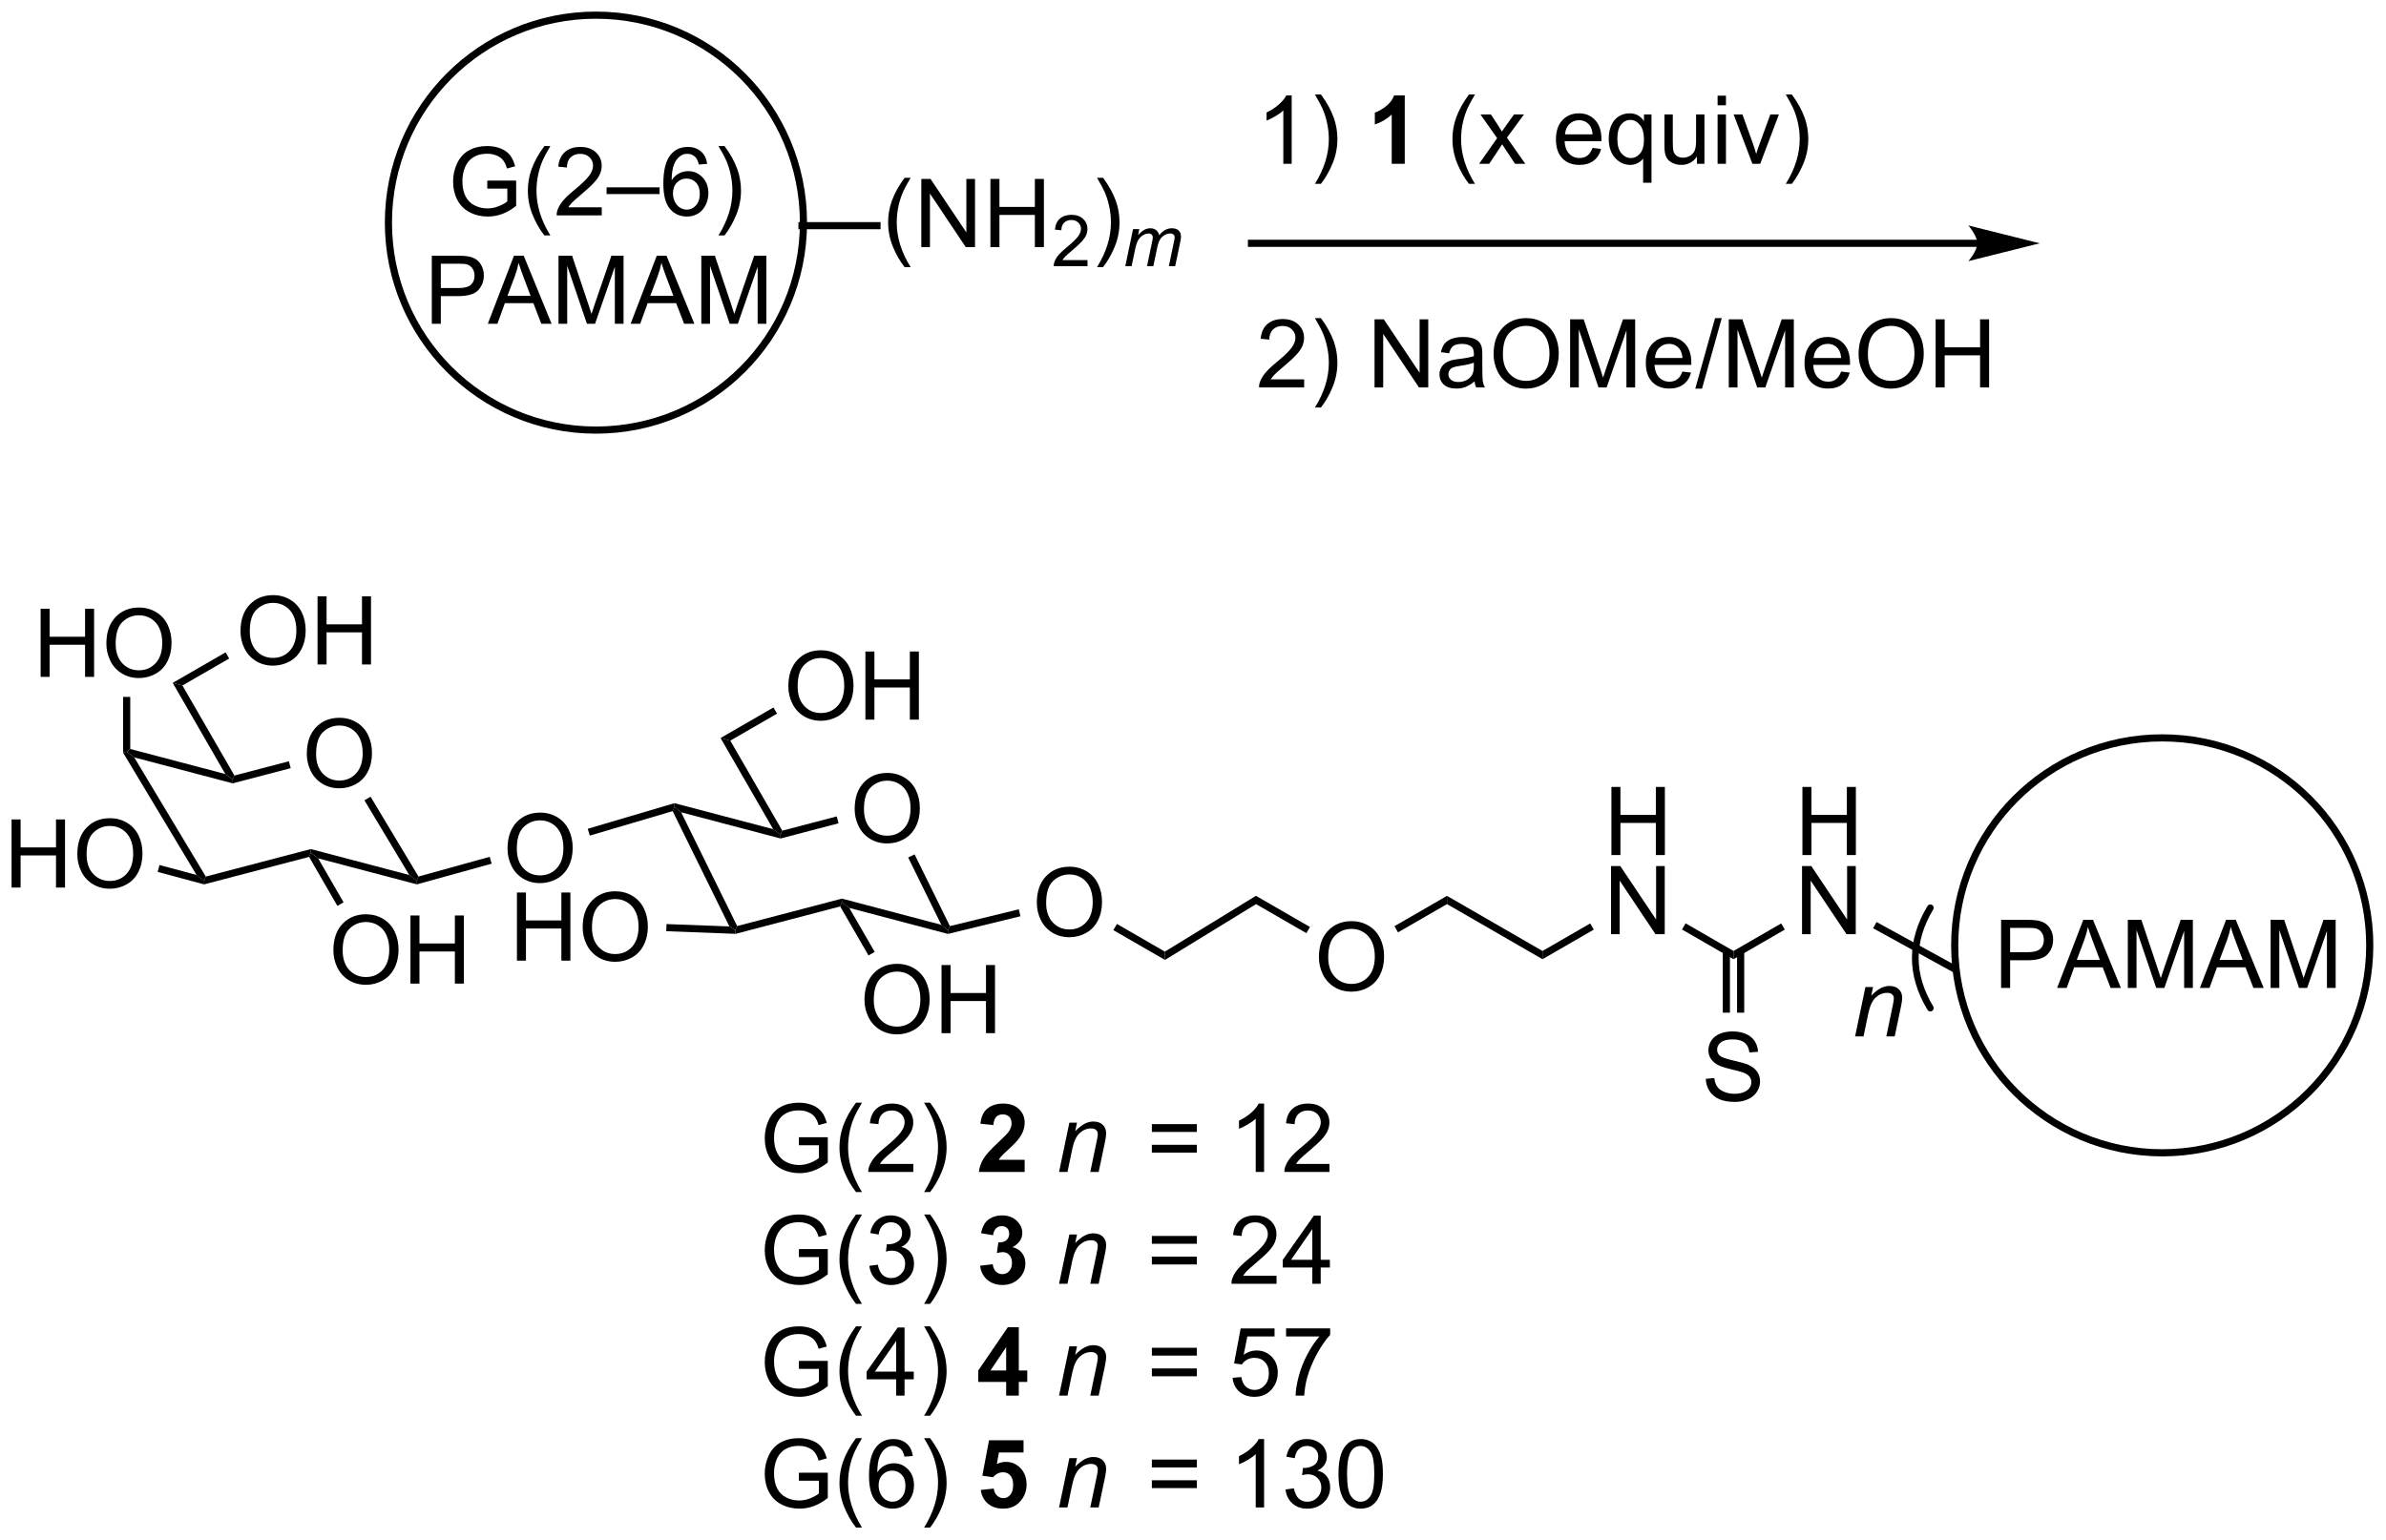 <?xml version="1.0" encoding="UTF-8"?>
<!DOCTYPE svg PUBLIC '-//W3C//DTD SVG 1.0//EN'
          'http://www.w3.org/TR/2001/REC-SVG-20010904/DTD/svg10.dtd'>
<svg stroke-dasharray="none" shape-rendering="auto" xmlns="http://www.w3.org/2000/svg" font-family="'Dialog'" text-rendering="auto" width="550" fill-opacity="1" color-interpolation="auto" color-rendering="auto" preserveAspectRatio="xMidYMid meet" font-size="12px" viewBox="0 0 550 355" fill="black" xmlns:xlink="http://www.w3.org/1999/xlink" stroke="black" image-rendering="auto" stroke-miterlimit="10" stroke-linecap="square" stroke-linejoin="miter" font-style="normal" stroke-width="1" height="355" stroke-dashoffset="0" font-weight="normal" stroke-opacity="1"
><!--Generated by the Batik Graphics2D SVG Generator--><defs id="genericDefs"
  /><g
  ><defs id="defs1"
    ><clipPath clipPathUnits="userSpaceOnUse" id="clipPath1"
      ><path d="M2.697 1.057 L208.846 1.057 L208.846 134.127 L2.697 134.127 L2.697 1.057 Z"
      /></clipPath
      ><clipPath clipPathUnits="userSpaceOnUse" id="clipPath2"
      ><path d="M0.018 69.55 L0.018 198.92 L200.435 198.92 L200.435 69.55 Z"
      /></clipPath
    ></defs
    ><g transform="scale(2.667,2.667) translate(-2.697,-1.057) matrix(1.029,0,0,1.029,2.679,-70.482)"
    ><path d="M40.945 85.37 L40.945 84.698 L43.372 84.696 L43.372 86.821 Q42.812 87.266 42.218 87.493 Q41.625 87.716 41 87.716 Q40.156 87.716 39.466 87.355 Q38.778 86.993 38.427 86.31 Q38.075 85.625 38.075 84.782 Q38.075 83.946 38.424 83.222 Q38.773 82.495 39.429 82.144 Q40.086 81.792 40.942 81.792 Q41.562 81.792 42.065 81.995 Q42.567 82.196 42.851 82.555 Q43.138 82.914 43.286 83.493 L42.601 83.68 Q42.474 83.243 42.281 82.993 Q42.091 82.743 41.734 82.591 Q41.38 82.44 40.945 82.44 Q40.427 82.44 40.046 82.599 Q39.669 82.758 39.434 83.016 Q39.203 83.274 39.075 83.581 Q38.856 84.112 38.856 84.735 Q38.856 85.5 39.119 86.016 Q39.382 86.532 39.885 86.782 Q40.39 87.032 40.958 87.032 Q41.45 87.032 41.919 86.841 Q42.388 86.651 42.63 86.438 L42.63 85.37 L40.945 85.37 ZM45.743 89.302 Q45.16 88.568 44.756 87.584 Q44.355 86.597 44.355 85.542 Q44.355 84.612 44.657 83.761 Q45.009 82.774 45.743 81.792 L46.246 81.792 Q45.774 82.605 45.621 82.953 Q45.384 83.493 45.246 84.078 Q45.079 84.808 45.079 85.547 Q45.079 87.425 46.246 89.302 L45.743 89.302 ZM50.563 86.94 L50.563 87.618 L46.777 87.618 Q46.769 87.362 46.86 87.128 Q47.004 86.743 47.321 86.368 Q47.642 85.993 48.243 85.5 Q49.175 84.735 49.504 84.287 Q49.832 83.839 49.832 83.44 Q49.832 83.024 49.532 82.737 Q49.235 82.448 48.754 82.448 Q48.246 82.448 47.941 82.753 Q47.636 83.058 47.634 83.597 L46.91 83.524 Q46.985 82.714 47.47 82.292 Q47.954 81.868 48.769 81.868 Q49.595 81.868 50.074 82.326 Q50.556 82.782 50.556 83.456 Q50.556 83.8 50.415 84.133 Q50.274 84.464 49.946 84.831 Q49.621 85.198 48.863 85.839 Q48.23 86.37 48.05 86.56 Q47.871 86.75 47.754 86.94 L50.563 86.94 ZM50.968 85.828 L50.968 85.261 L55.419 85.261 L55.419 85.828 L50.968 85.828 ZM59.415 83.292 L58.714 83.347 Q58.621 82.933 58.449 82.745 Q58.165 82.446 57.746 82.446 Q57.41 82.446 57.157 82.633 Q56.824 82.875 56.631 83.341 Q56.441 83.805 56.433 84.664 Q56.688 84.276 57.056 84.089 Q57.423 83.901 57.824 83.901 Q58.527 83.901 59.022 84.42 Q59.517 84.938 59.517 85.758 Q59.517 86.297 59.282 86.761 Q59.05 87.222 58.644 87.469 Q58.238 87.716 57.722 87.716 Q56.845 87.716 56.29 87.071 Q55.735 86.422 55.735 84.938 Q55.735 83.276 56.347 82.524 Q56.884 81.868 57.79 81.868 Q58.464 81.868 58.897 82.248 Q59.329 82.625 59.415 83.292 ZM56.542 85.761 Q56.542 86.125 56.696 86.459 Q56.852 86.789 57.129 86.964 Q57.407 87.136 57.712 87.136 Q58.157 87.136 58.477 86.776 Q58.798 86.417 58.798 85.8 Q58.798 85.206 58.48 84.865 Q58.165 84.524 57.683 84.524 Q57.207 84.524 56.873 84.865 Q56.542 85.206 56.542 85.761 ZM60.872 89.302 L60.367 89.302 Q61.536 87.425 61.536 85.547 Q61.536 84.813 61.367 84.089 Q61.234 83.503 60.997 82.964 Q60.843 82.612 60.367 81.792 L60.872 81.792 Q61.606 82.774 61.958 83.761 Q62.257 84.612 62.257 85.542 Q62.257 86.597 61.854 87.584 Q61.45 88.568 60.872 89.302 Z" stroke="none" clip-path="url(#clipPath2)"
    /></g
    ><g transform="matrix(2.743,0,0,2.743,-0.048,-190.772)"
    ><path d="M36.304 96.767 L36.304 91.041 L38.466 91.041 Q39.036 91.041 39.336 91.096 Q39.757 91.166 40.041 91.364 Q40.328 91.559 40.502 91.916 Q40.677 92.27 40.677 92.697 Q40.677 93.426 40.211 93.934 Q39.747 94.439 38.531 94.439 L37.062 94.439 L37.062 96.767 L36.304 96.767 ZM37.062 93.762 L38.544 93.762 Q39.278 93.762 39.586 93.489 Q39.895 93.215 39.895 92.721 Q39.895 92.361 39.713 92.106 Q39.531 91.848 39.234 91.767 Q39.044 91.715 38.528 91.715 L37.062 91.715 L37.062 93.762 ZM41.01 96.767 L43.211 91.041 L44.028 91.041 L46.372 96.767 L45.507 96.767 L44.841 95.033 L42.445 95.033 L41.817 96.767 L41.01 96.767 ZM42.664 94.416 L44.606 94.416 L44.007 92.83 Q43.734 92.106 43.601 91.642 Q43.492 92.192 43.294 92.736 L42.664 94.416 ZM46.953 96.767 L46.953 91.041 L48.093 91.041 L49.45 95.096 Q49.638 95.661 49.724 95.942 Q49.82 95.629 50.028 95.025 L51.398 91.041 L52.419 91.041 L52.419 96.767 L51.687 96.767 L51.687 91.973 L50.023 96.767 L49.341 96.767 L47.684 91.892 L47.684 96.767 L46.953 96.767 ZM53.01 96.767 L55.211 91.041 L56.028 91.041 L58.372 96.767 L57.507 96.767 L56.841 95.033 L54.445 95.033 L53.817 96.767 L53.01 96.767 ZM54.664 94.416 L56.606 94.416 L56.007 92.83 Q55.734 92.106 55.601 91.642 Q55.492 92.192 55.294 92.736 L54.664 94.416 ZM58.953 96.767 L58.953 91.041 L60.093 91.041 L61.45 95.096 Q61.638 95.661 61.724 95.942 Q61.82 95.629 62.028 95.025 L63.398 91.041 L64.419 91.041 L64.419 96.767 L63.687 96.767 L63.687 91.973 L62.023 96.767 L61.341 96.767 L59.684 91.892 L59.684 96.767 L58.953 96.767 Z" stroke="none" clip-path="url(#clipPath2)"
    /></g
    ><g transform="matrix(2.743,0,0,2.743,-0.048,-190.772)"
    ><path d="M76.04 92.004 Q75.456 91.269 75.053 90.285 Q74.652 89.298 74.652 88.243 Q74.652 87.314 74.954 86.462 Q75.305 85.475 76.04 84.493 L76.542 84.493 Q76.071 85.306 75.917 85.655 Q75.68 86.194 75.542 86.78 Q75.376 87.509 75.376 88.249 Q75.376 90.126 76.542 92.004 L76.04 92.004 ZM77.441 90.319 L77.441 84.592 L78.219 84.592 L81.227 89.087 L81.227 84.592 L81.954 84.592 L81.954 90.319 L81.175 90.319 L78.167 85.819 L78.167 90.319 L77.441 90.319 ZM83.249 90.319 L83.249 84.592 L84.007 84.592 L84.007 86.944 L86.984 86.944 L86.984 84.592 L87.742 84.592 L87.742 90.319 L86.984 90.319 L86.984 87.618 L84.007 87.618 L84.007 90.319 L83.249 90.319 Z" stroke="none" clip-path="url(#clipPath2)"
    /></g
    ><g transform="matrix(2.743,0,0,2.743,-0.048,-190.772)"
    ><path d="M91.407 91.411 L91.407 91.919 L88.568 91.919 Q88.562 91.728 88.63 91.552 Q88.738 91.263 88.976 90.981 Q89.216 90.7 89.667 90.331 Q90.367 89.757 90.613 89.421 Q90.859 89.085 90.859 88.786 Q90.859 88.474 90.634 88.259 Q90.411 88.042 90.05 88.042 Q89.669 88.042 89.441 88.27 Q89.212 88.499 89.21 88.903 L88.667 88.849 Q88.724 88.241 89.087 87.925 Q89.451 87.606 90.062 87.606 Q90.681 87.606 91.04 87.95 Q91.402 88.292 91.402 88.798 Q91.402 89.056 91.296 89.306 Q91.191 89.554 90.945 89.829 Q90.701 90.104 90.132 90.585 Q89.657 90.983 89.523 91.126 Q89.388 91.269 89.3 91.411 L91.407 91.411 Z" stroke="none" clip-path="url(#clipPath2)"
    /></g
    ><g transform="matrix(2.743,0,0,2.743,-0.048,-190.772)"
    ><path d="M92.713 92.004 L92.207 92.004 Q93.376 90.126 93.376 88.249 Q93.376 87.514 93.207 86.79 Q93.075 86.204 92.838 85.665 Q92.684 85.314 92.207 84.493 L92.713 84.493 Q93.447 85.475 93.798 86.462 Q94.098 87.314 94.098 88.243 Q94.098 89.298 93.694 90.285 Q93.291 91.269 92.713 92.004 Z" stroke="none" clip-path="url(#clipPath2)"
    /></g
    ><g transform="matrix(2.743,0,0,2.743,-0.048,-190.772)"
    ><path d="M94.584 91.919 L95.235 88.808 L95.764 88.808 L95.656 89.319 Q95.951 88.989 96.184 88.864 Q96.418 88.737 96.69 88.737 Q96.981 88.737 97.174 88.892 Q97.369 89.044 97.432 89.319 Q97.668 89.026 97.93 88.882 Q98.194 88.737 98.483 88.737 Q98.873 88.737 99.067 88.923 Q99.262 89.106 99.262 89.44 Q99.262 89.583 99.196 89.915 L98.776 91.919 L98.246 91.919 L98.674 89.862 Q98.729 89.61 98.729 89.501 Q98.729 89.349 98.631 89.261 Q98.535 89.173 98.36 89.173 Q98.123 89.173 97.877 89.317 Q97.631 89.46 97.494 89.694 Q97.358 89.927 97.256 90.409 L96.94 91.919 L96.409 91.919 L96.848 89.817 Q96.895 89.604 96.895 89.513 Q96.895 89.36 96.799 89.267 Q96.705 89.173 96.553 89.173 Q96.326 89.173 96.078 89.317 Q95.832 89.46 95.676 89.718 Q95.522 89.974 95.422 90.448 L95.114 91.919 L94.584 91.919 Z" stroke="none" clip-path="url(#clipPath2)"
    /></g
    ><g transform="matrix(2.743,0,0,2.743,-0.048,-190.772)"
    ><path d="M73.717 88.218 L67.414 88.218 L67.114 88.218 L67.114 88.818 L67.414 88.818 L73.717 88.818 L74.017 88.818 L74.017 88.218 L73.717 88.218 Z" stroke="none" clip-path="url(#clipPath2)"
    /></g
    ><g transform="matrix(2.743,0,0,2.743,-0.048,-190.772)"
    ><path d="M108.566 83.317 L107.863 83.317 L107.863 78.835 Q107.607 79.077 107.196 79.319 Q106.784 79.561 106.456 79.684 L106.456 79.004 Q107.045 78.726 107.485 78.332 Q107.928 77.936 108.113 77.567 L108.566 77.567 L108.566 83.317 ZM111.023 85.002 L110.518 85.002 Q111.687 83.124 111.687 81.246 Q111.687 80.512 111.518 79.788 Q111.385 79.202 111.148 78.663 Q110.994 78.311 110.518 77.491 L111.023 77.491 Q111.757 78.473 112.109 79.46 Q112.408 80.311 112.408 81.241 Q112.408 82.296 112.005 83.283 Q111.601 84.267 111.023 85.002 Z" stroke="none" clip-path="url(#clipPath2)"
    /></g
    ><g transform="matrix(2.743,0,0,2.743,-0.048,-190.772)"
    ><path d="M118.068 83.317 L116.972 83.317 L116.972 79.179 Q116.37 79.741 115.553 80.012 L115.553 79.015 Q115.982 78.874 116.485 78.483 Q116.99 78.09 117.178 77.567 L118.068 77.567 L118.068 83.317 Z" stroke="none" clip-path="url(#clipPath2)"
    /></g
    ><g transform="matrix(2.743,0,0,2.743,-0.048,-190.772)"
    ><path d="M123.464 85.002 Q122.881 84.267 122.477 83.283 Q122.076 82.296 122.076 81.241 Q122.076 80.311 122.378 79.46 Q122.73 78.473 123.464 77.491 L123.967 77.491 Q123.495 78.304 123.342 78.653 Q123.105 79.192 122.967 79.778 Q122.8 80.507 122.8 81.246 Q122.8 83.124 123.967 85.002 L123.464 85.002 ZM124.316 83.317 L125.831 81.16 L124.428 79.168 L125.308 79.168 L125.943 80.14 Q126.123 80.418 126.232 80.606 Q126.404 80.348 126.55 80.147 L127.248 79.168 L128.089 79.168 L126.654 81.121 L128.199 83.317 L127.334 83.317 L126.482 82.028 L126.256 81.679 L125.167 83.317 L124.316 83.317 ZM133.846 81.981 L134.572 82.069 Q134.4 82.707 133.934 83.059 Q133.471 83.41 132.749 83.41 Q131.838 83.41 131.304 82.851 Q130.773 82.288 130.773 81.278 Q130.773 80.231 131.312 79.653 Q131.851 79.075 132.71 79.075 Q133.541 79.075 134.067 79.642 Q134.596 80.207 134.596 81.233 Q134.596 81.296 134.593 81.421 L131.499 81.421 Q131.538 82.106 131.885 82.47 Q132.234 82.832 132.752 82.832 Q133.14 82.832 133.413 82.629 Q133.687 82.426 133.846 81.981 ZM131.538 80.843 L133.853 80.843 Q133.807 80.319 133.588 80.059 Q133.252 79.653 132.718 79.653 Q132.234 79.653 131.903 79.978 Q131.572 80.301 131.538 80.843 ZM138.1 84.908 L138.1 82.874 Q137.935 83.106 137.641 83.259 Q137.347 83.41 137.014 83.41 Q136.277 83.41 135.743 82.822 Q135.209 82.231 135.209 81.202 Q135.209 80.577 135.425 80.082 Q135.644 79.585 136.055 79.33 Q136.467 79.075 136.959 79.075 Q137.73 79.075 138.17 79.723 L138.17 79.168 L138.803 79.168 L138.803 84.908 L138.1 84.908 ZM135.933 81.231 Q135.933 82.03 136.269 82.431 Q136.605 82.832 137.074 82.832 Q137.522 82.832 137.844 82.452 Q138.17 82.069 138.17 81.293 Q138.17 80.465 137.829 80.049 Q137.488 79.629 137.027 79.629 Q136.568 79.629 136.251 80.017 Q135.933 80.405 135.933 81.231 ZM142.624 83.317 L142.624 82.707 Q142.14 83.41 141.307 83.41 Q140.94 83.41 140.622 83.27 Q140.304 83.129 140.148 82.916 Q139.994 82.702 139.932 82.395 Q139.89 82.186 139.89 81.739 L139.89 79.168 L140.593 79.168 L140.593 81.468 Q140.593 82.02 140.635 82.21 Q140.702 82.489 140.916 82.647 Q141.132 82.804 141.447 82.804 Q141.765 82.804 142.041 82.642 Q142.32 82.481 142.434 82.202 Q142.549 81.921 142.549 81.39 L142.549 79.168 L143.252 79.168 L143.252 83.317 L142.624 83.317 ZM144.357 78.397 L144.357 77.59 L145.06 77.59 L145.06 78.397 L144.357 78.397 ZM144.357 83.317 L144.357 79.168 L145.06 79.168 L145.06 83.317 L144.357 83.317 ZM147.283 83.317 L145.705 79.168 L146.447 79.168 L147.338 81.653 Q147.484 82.054 147.603 82.489 Q147.697 82.16 147.867 81.7 L148.788 79.168 L149.51 79.168 L147.94 83.317 L147.283 83.317 ZM150.593 85.002 L150.088 85.002 Q151.257 83.124 151.257 81.246 Q151.257 80.512 151.088 79.788 Q150.955 79.202 150.718 78.663 Q150.565 78.311 150.088 77.491 L150.593 77.491 Q151.327 78.473 151.679 79.46 Q151.978 80.311 151.978 81.241 Q151.978 82.296 151.575 83.283 Q151.171 84.267 150.593 85.002 Z" stroke="none" clip-path="url(#clipPath2)"
    /></g
    ><g transform="matrix(2.743,0,0,2.743,-0.048,-190.772)"
    ><path d="M109.613 101.439 L109.613 102.117 L105.826 102.117 Q105.818 101.861 105.909 101.627 Q106.053 101.242 106.371 100.867 Q106.691 100.492 107.292 99.999 Q108.225 99.234 108.553 98.786 Q108.881 98.338 108.881 97.939 Q108.881 97.523 108.581 97.236 Q108.284 96.947 107.803 96.947 Q107.295 96.947 106.99 97.252 Q106.686 97.557 106.683 98.096 L105.959 98.023 Q106.034 97.213 106.519 96.791 Q107.003 96.367 107.818 96.367 Q108.644 96.367 109.123 96.825 Q109.605 97.281 109.605 97.955 Q109.605 98.299 109.464 98.632 Q109.324 98.963 108.996 99.33 Q108.67 99.697 107.912 100.338 Q107.279 100.869 107.1 101.059 Q106.92 101.249 106.803 101.439 L109.613 101.439 ZM111.023 103.802 L110.518 103.802 Q111.687 101.924 111.687 100.046 Q111.687 99.312 111.518 98.588 Q111.385 98.002 111.148 97.463 Q110.994 97.111 110.518 96.291 L111.023 96.291 Q111.757 97.273 112.109 98.26 Q112.408 99.111 112.408 100.041 Q112.408 101.096 112.005 102.083 Q111.601 103.067 111.023 103.802 ZM115.529 102.117 L115.529 96.39 L116.308 96.39 L119.316 100.885 L119.316 96.39 L120.042 96.39 L120.042 102.117 L119.264 102.117 L116.256 97.617 L116.256 102.117 L115.529 102.117 ZM123.932 101.604 Q123.541 101.937 123.179 102.075 Q122.82 102.21 122.406 102.21 Q121.721 102.21 121.353 101.877 Q120.986 101.541 120.986 101.023 Q120.986 100.718 121.124 100.466 Q121.265 100.213 121.489 100.062 Q121.713 99.908 121.994 99.83 Q122.203 99.775 122.619 99.726 Q123.471 99.624 123.874 99.484 Q123.877 99.338 123.877 99.299 Q123.877 98.869 123.679 98.695 Q123.408 98.455 122.877 98.455 Q122.382 98.455 122.145 98.63 Q121.908 98.804 121.796 99.244 L121.109 99.15 Q121.203 98.71 121.416 98.439 Q121.632 98.166 122.038 98.02 Q122.445 97.874 122.978 97.874 Q123.51 97.874 123.841 97.999 Q124.174 98.124 124.33 98.314 Q124.486 98.502 124.549 98.791 Q124.585 98.971 124.585 99.439 L124.585 100.377 Q124.585 101.359 124.63 101.619 Q124.674 101.877 124.807 102.117 L124.072 102.117 Q123.963 101.898 123.932 101.604 ZM123.874 100.033 Q123.492 100.189 122.726 100.299 Q122.291 100.361 122.111 100.439 Q121.932 100.518 121.833 100.669 Q121.736 100.82 121.736 101.002 Q121.736 101.283 121.95 101.471 Q122.163 101.658 122.572 101.658 Q122.978 101.658 123.294 101.481 Q123.611 101.304 123.76 100.994 Q123.874 100.757 123.874 100.291 L123.874 100.033 ZM125.534 99.328 Q125.534 97.9 126.3 97.096 Q127.066 96.288 128.277 96.288 Q129.068 96.288 129.704 96.669 Q130.342 97.046 130.675 97.723 Q131.011 98.4 131.011 99.26 Q131.011 100.132 130.66 100.82 Q130.308 101.507 129.662 101.861 Q129.019 102.216 128.272 102.216 Q127.464 102.216 126.826 101.825 Q126.191 101.432 125.863 100.757 Q125.534 100.08 125.534 99.328 ZM126.316 99.338 Q126.316 100.374 126.871 100.971 Q127.428 101.564 128.269 101.564 Q129.123 101.564 129.675 100.963 Q130.23 100.361 130.23 99.257 Q130.23 98.557 129.993 98.036 Q129.756 97.515 129.3 97.229 Q128.847 96.939 128.279 96.939 Q127.475 96.939 126.894 97.494 Q126.316 98.046 126.316 99.338 ZM131.963 102.117 L131.963 96.39 L133.103 96.39 L134.46 100.445 Q134.648 101.01 134.734 101.291 Q134.83 100.979 135.038 100.374 L136.408 96.39 L137.429 96.39 L137.429 102.117 L136.697 102.117 L136.697 97.322 L135.033 102.117 L134.351 102.117 L132.695 97.242 L132.695 102.117 L131.963 102.117 ZM141.4 100.781 L142.127 100.869 Q141.955 101.507 141.489 101.859 Q141.025 102.21 140.304 102.21 Q139.393 102.21 138.859 101.65 Q138.327 101.088 138.327 100.078 Q138.327 99.031 138.867 98.453 Q139.406 97.874 140.265 97.874 Q141.096 97.874 141.622 98.442 Q142.15 99.007 142.15 100.033 Q142.15 100.096 142.148 100.221 L139.054 100.221 Q139.093 100.906 139.44 101.27 Q139.788 101.632 140.307 101.632 Q140.695 101.632 140.968 101.429 Q141.242 101.226 141.4 100.781 ZM139.093 99.643 L141.408 99.643 Q141.361 99.119 141.143 98.859 Q140.807 98.453 140.273 98.453 Q139.788 98.453 139.458 98.778 Q139.127 99.101 139.093 99.643 ZM142.482 102.216 L144.144 96.291 L144.706 96.291 L143.05 102.216 L142.482 102.216 ZM145.299 102.117 L145.299 96.39 L146.44 96.39 L147.796 100.445 Q147.984 101.01 148.07 101.291 Q148.166 100.979 148.374 100.374 L149.744 96.39 L150.765 96.39 L150.765 102.117 L150.033 102.117 L150.033 97.322 L148.369 102.117 L147.687 102.117 L146.031 97.242 L146.031 102.117 L145.299 102.117 ZM154.736 100.781 L155.463 100.869 Q155.291 101.507 154.825 101.859 Q154.361 102.21 153.64 102.21 Q152.728 102.21 152.195 101.65 Q151.663 101.088 151.663 100.078 Q151.663 99.031 152.202 98.453 Q152.742 97.874 153.601 97.874 Q154.432 97.874 154.958 98.442 Q155.486 99.007 155.486 100.033 Q155.486 100.096 155.484 100.221 L152.39 100.221 Q152.429 100.906 152.775 101.27 Q153.124 101.632 153.643 101.632 Q154.031 101.632 154.304 101.429 Q154.577 101.226 154.736 100.781 ZM152.429 99.643 L154.744 99.643 Q154.697 99.119 154.478 98.859 Q154.143 98.453 153.609 98.453 Q153.124 98.453 152.794 98.778 Q152.463 99.101 152.429 99.643 ZM156.206 99.328 Q156.206 97.9 156.972 97.096 Q157.738 96.288 158.949 96.288 Q159.74 96.288 160.376 96.669 Q161.014 97.046 161.347 97.723 Q161.683 98.4 161.683 99.26 Q161.683 100.132 161.331 100.82 Q160.98 101.507 160.334 101.861 Q159.691 102.216 158.943 102.216 Q158.136 102.216 157.498 101.825 Q156.863 101.432 156.535 100.757 Q156.206 100.08 156.206 99.328 ZM156.988 99.338 Q156.988 100.374 157.542 100.971 Q158.1 101.564 158.941 101.564 Q159.795 101.564 160.347 100.963 Q160.902 100.361 160.902 99.257 Q160.902 98.557 160.665 98.036 Q160.428 97.515 159.972 97.229 Q159.519 96.939 158.951 96.939 Q158.147 96.939 157.566 97.494 Q156.988 98.046 156.988 99.338 ZM162.682 102.117 L162.682 96.39 L163.44 96.39 L163.44 98.742 L166.416 98.742 L166.416 96.39 L167.174 96.39 L167.174 102.117 L166.416 102.117 L166.416 99.416 L163.44 99.416 L163.44 102.117 L162.682 102.117 Z" stroke="none" clip-path="url(#clipPath2)"
    /></g
    ><g transform="matrix(2.743,0,0,2.743,-0.048,-190.772)"
    ><path d="M67.153 165.816 L67.153 165.144 L69.581 165.141 L69.581 167.266 Q69.021 167.711 68.427 167.938 Q67.833 168.162 67.208 168.162 Q66.364 168.162 65.674 167.8 Q64.987 167.438 64.635 166.756 Q64.284 166.071 64.284 165.227 Q64.284 164.391 64.632 163.667 Q64.981 162.941 65.638 162.589 Q66.294 162.238 67.151 162.238 Q67.771 162.238 68.273 162.441 Q68.776 162.641 69.06 163 Q69.346 163.36 69.495 163.938 L68.81 164.125 Q68.682 163.688 68.489 163.438 Q68.299 163.188 67.942 163.037 Q67.588 162.886 67.153 162.886 Q66.635 162.886 66.255 163.045 Q65.877 163.204 65.643 163.461 Q65.411 163.719 65.284 164.027 Q65.065 164.558 65.065 165.18 Q65.065 165.946 65.328 166.461 Q65.591 166.977 66.094 167.227 Q66.599 167.477 67.166 167.477 Q67.659 167.477 68.127 167.287 Q68.596 167.097 68.838 166.883 L68.838 165.816 L67.153 165.816 ZM71.952 169.748 Q71.368 169.013 70.965 168.029 Q70.564 167.042 70.564 165.988 Q70.564 165.058 70.866 164.206 Q71.217 163.219 71.952 162.238 L72.454 162.238 Q71.983 163.05 71.829 163.399 Q71.592 163.938 71.454 164.524 Q71.287 165.253 71.287 165.993 Q71.287 167.87 72.454 169.748 L71.952 169.748 ZM76.772 167.386 L76.772 168.063 L72.985 168.063 Q72.978 167.808 73.069 167.573 Q73.212 167.188 73.53 166.813 Q73.85 166.438 74.452 165.946 Q75.384 165.18 75.712 164.732 Q76.04 164.284 76.04 163.886 Q76.04 163.469 75.741 163.183 Q75.444 162.894 74.962 162.894 Q74.454 162.894 74.15 163.198 Q73.845 163.503 73.842 164.042 L73.118 163.969 Q73.194 163.159 73.678 162.738 Q74.162 162.313 74.978 162.313 Q75.803 162.313 76.282 162.771 Q76.764 163.227 76.764 163.902 Q76.764 164.245 76.623 164.579 Q76.483 164.909 76.155 165.277 Q75.829 165.644 75.071 166.284 Q74.439 166.816 74.259 167.006 Q74.079 167.196 73.962 167.386 L76.772 167.386 ZM78.182 169.748 L77.677 169.748 Q78.846 167.87 78.846 165.993 Q78.846 165.258 78.677 164.534 Q78.544 163.948 78.307 163.409 Q78.153 163.058 77.677 162.238 L78.182 162.238 Q78.916 163.219 79.268 164.206 Q79.567 165.058 79.567 165.988 Q79.567 167.042 79.164 168.029 Q78.76 169.013 78.182 169.748 Z" stroke="none" clip-path="url(#clipPath2)"
    /></g
    ><g transform="matrix(2.743,0,0,2.743,-0.048,-190.772)"
    ><path d="M86.126 167.042 L86.126 168.063 L82.28 168.063 Q82.342 167.485 82.655 166.967 Q82.967 166.448 83.889 165.594 Q84.631 164.902 84.798 164.657 Q85.025 164.316 85.025 163.985 Q85.025 163.618 84.827 163.42 Q84.631 163.222 84.282 163.222 Q83.939 163.222 83.736 163.43 Q83.532 163.636 83.501 164.118 L82.407 164.008 Q82.506 163.102 83.022 162.709 Q83.537 162.313 84.311 162.313 Q85.157 162.313 85.642 162.771 Q86.126 163.227 86.126 163.907 Q86.126 164.292 85.988 164.644 Q85.85 164.993 85.548 165.375 Q85.35 165.628 84.829 166.105 Q84.311 166.581 84.17 166.738 Q84.032 166.894 83.946 167.042 L86.126 167.042 Z" stroke="none" clip-path="url(#clipPath2)"
    /></g
    ><g transform="matrix(2.743,0,0,2.743,-0.048,-190.772)"
    ><path d="M89.017 168.063 L89.884 163.915 L90.525 163.915 L90.374 164.636 Q90.79 164.211 91.152 164.016 Q91.517 163.821 91.897 163.821 Q92.4 163.821 92.686 164.094 Q92.975 164.368 92.975 164.823 Q92.975 165.055 92.874 165.55 L92.345 168.063 L91.639 168.063 L92.189 165.433 Q92.272 165.05 92.272 164.868 Q92.272 164.659 92.129 164.532 Q91.986 164.402 91.717 164.402 Q91.173 164.402 90.749 164.792 Q90.327 165.183 90.126 166.133 L89.725 168.063 L89.017 168.063 Z" stroke="none" clip-path="url(#clipPath2)"
    /></g
    ><g transform="matrix(2.743,0,0,2.743,-0.048,-190.772)"
    ><path d="M100.597 164.696 L96.816 164.696 L96.816 164.04 L100.597 164.04 L100.597 164.696 ZM100.597 166.433 L96.816 166.433 L96.816 165.777 L100.597 165.777 L100.597 166.433 ZM106.247 168.063 L105.544 168.063 L105.544 163.581 Q105.289 163.823 104.877 164.066 Q104.466 164.308 104.138 164.43 L104.138 163.75 Q104.726 163.472 105.166 163.079 Q105.609 162.683 105.794 162.313 L106.247 162.313 L106.247 168.063 ZM111.743 167.386 L111.743 168.063 L107.957 168.063 Q107.949 167.808 108.04 167.573 Q108.183 167.188 108.501 166.813 Q108.821 166.438 109.423 165.946 Q110.355 165.18 110.683 164.732 Q111.011 164.284 111.011 163.886 Q111.011 163.469 110.712 163.183 Q110.415 162.894 109.933 162.894 Q109.425 162.894 109.121 163.198 Q108.816 163.503 108.814 164.042 L108.09 163.969 Q108.165 163.159 108.65 162.738 Q109.134 162.313 109.949 162.313 Q110.775 162.313 111.254 162.771 Q111.735 163.227 111.735 163.902 Q111.735 164.245 111.595 164.579 Q111.454 164.909 111.126 165.277 Q110.8 165.644 110.043 166.284 Q109.41 166.816 109.23 167.006 Q109.05 167.196 108.933 167.386 L111.743 167.386 Z" stroke="none" clip-path="url(#clipPath2)"
    /></g
    ><g transform="matrix(2.743,0,0,2.743,-0.048,-190.772)"
    ><path d="M67.153 175.216 L67.153 174.544 L69.581 174.541 L69.581 176.666 Q69.021 177.111 68.427 177.338 Q67.833 177.562 67.208 177.562 Q66.364 177.562 65.674 177.2 Q64.987 176.838 64.635 176.156 Q64.284 175.471 64.284 174.627 Q64.284 173.791 64.632 173.067 Q64.981 172.341 65.638 171.989 Q66.294 171.637 67.151 171.637 Q67.771 171.637 68.273 171.841 Q68.776 172.041 69.06 172.4 Q69.346 172.76 69.495 173.338 L68.81 173.525 Q68.682 173.088 68.489 172.838 Q68.299 172.588 67.942 172.437 Q67.588 172.286 67.153 172.286 Q66.635 172.286 66.255 172.445 Q65.877 172.604 65.643 172.861 Q65.411 173.119 65.284 173.427 Q65.065 173.958 65.065 174.58 Q65.065 175.346 65.328 175.861 Q65.591 176.377 66.094 176.627 Q66.599 176.877 67.166 176.877 Q67.659 176.877 68.127 176.687 Q68.596 176.497 68.838 176.283 L68.838 175.216 L67.153 175.216 ZM71.952 179.148 Q71.368 178.413 70.965 177.429 Q70.564 176.442 70.564 175.387 Q70.564 174.458 70.866 173.606 Q71.217 172.619 71.952 171.637 L72.454 171.637 Q71.983 172.45 71.829 172.799 Q71.592 173.338 71.454 173.924 Q71.287 174.653 71.287 175.393 Q71.287 177.27 72.454 179.148 L71.952 179.148 ZM73.079 175.95 L73.782 175.856 Q73.905 176.455 74.194 176.718 Q74.485 176.981 74.905 176.981 Q75.4 176.981 75.741 176.637 Q76.084 176.294 76.084 175.786 Q76.084 175.302 75.767 174.989 Q75.452 174.674 74.962 174.674 Q74.764 174.674 74.467 174.752 L74.545 174.135 Q74.616 174.143 74.657 174.143 Q75.108 174.143 75.467 173.908 Q75.827 173.674 75.827 173.184 Q75.827 172.799 75.564 172.546 Q75.303 172.291 74.889 172.291 Q74.478 172.291 74.204 172.549 Q73.931 172.807 73.853 173.322 L73.15 173.197 Q73.28 172.489 73.735 172.101 Q74.194 171.713 74.873 171.713 Q75.342 171.713 75.735 171.913 Q76.131 172.114 76.34 172.463 Q76.548 172.809 76.548 173.2 Q76.548 173.572 76.347 173.877 Q76.15 174.182 75.759 174.361 Q76.267 174.479 76.548 174.848 Q76.829 175.216 76.829 175.77 Q76.829 176.52 76.282 177.044 Q75.735 177.565 74.9 177.565 Q74.147 177.565 73.647 177.117 Q73.15 176.666 73.079 175.95 ZM78.182 179.148 L77.677 179.148 Q78.846 177.27 78.846 175.393 Q78.846 174.658 78.677 173.934 Q78.544 173.348 78.307 172.809 Q78.153 172.458 77.677 171.637 L78.182 171.637 Q78.916 172.619 79.268 173.606 Q79.567 174.458 79.567 175.387 Q79.567 176.442 79.164 177.429 Q78.76 178.413 78.182 179.148 Z" stroke="none" clip-path="url(#clipPath2)"
    /></g
    ><g transform="matrix(2.743,0,0,2.743,-0.048,-190.772)"
    ><path d="M82.381 175.942 L83.444 175.815 Q83.493 176.221 83.715 176.437 Q83.939 176.65 84.256 176.65 Q84.595 176.65 84.827 176.393 Q85.061 176.135 85.061 175.697 Q85.061 175.283 84.837 175.041 Q84.616 174.799 84.295 174.799 Q84.084 174.799 83.79 174.88 L83.912 173.986 Q84.358 173.997 84.592 173.794 Q84.827 173.588 84.827 173.247 Q84.827 172.958 84.655 172.786 Q84.483 172.614 84.196 172.614 Q83.915 172.614 83.715 172.809 Q83.517 173.005 83.475 173.38 L82.462 173.208 Q82.569 172.69 82.78 172.38 Q82.993 172.067 83.374 171.89 Q83.756 171.713 84.228 171.713 Q85.037 171.713 85.525 172.229 Q85.928 172.65 85.928 173.182 Q85.928 173.934 85.103 174.385 Q85.595 174.489 85.889 174.856 Q86.186 175.223 86.186 175.744 Q86.186 176.497 85.634 177.031 Q85.084 177.562 84.264 177.562 Q83.486 177.562 82.972 177.114 Q82.462 176.666 82.381 175.942 Z" stroke="none" clip-path="url(#clipPath2)"
    /></g
    ><g transform="matrix(2.743,0,0,2.743,-0.048,-190.772)"
    ><path d="M89.017 177.463 L89.884 173.315 L90.525 173.315 L90.374 174.036 Q90.79 173.611 91.152 173.416 Q91.517 173.221 91.897 173.221 Q92.4 173.221 92.686 173.494 Q92.975 173.768 92.975 174.223 Q92.975 174.455 92.874 174.95 L92.345 177.463 L91.639 177.463 L92.189 174.833 Q92.272 174.45 92.272 174.268 Q92.272 174.059 92.129 173.932 Q91.986 173.802 91.717 173.802 Q91.173 173.802 90.749 174.192 Q90.327 174.583 90.126 175.533 L89.725 177.463 L89.017 177.463 Z" stroke="none" clip-path="url(#clipPath2)"
    /></g
    ><g transform="matrix(2.743,0,0,2.743,-0.048,-190.772)"
    ><path d="M100.597 174.096 L96.816 174.096 L96.816 173.44 L100.597 173.44 L100.597 174.096 ZM100.597 175.833 L96.816 175.833 L96.816 175.177 L100.597 175.177 L100.597 175.833 ZM107.294 176.786 L107.294 177.463 L103.508 177.463 Q103.5 177.208 103.591 176.973 Q103.734 176.588 104.052 176.213 Q104.372 175.838 104.974 175.346 Q105.906 174.58 106.234 174.132 Q106.562 173.684 106.562 173.286 Q106.562 172.869 106.263 172.583 Q105.966 172.294 105.484 172.294 Q104.976 172.294 104.672 172.598 Q104.367 172.903 104.364 173.442 L103.64 173.369 Q103.716 172.559 104.2 172.137 Q104.685 171.713 105.5 171.713 Q106.325 171.713 106.805 172.171 Q107.286 172.627 107.286 173.302 Q107.286 173.645 107.146 173.979 Q107.005 174.309 106.677 174.677 Q106.351 175.044 105.594 175.684 Q104.961 176.216 104.781 176.406 Q104.601 176.596 104.484 176.786 L107.294 176.786 ZM110.3 177.463 L110.3 176.091 L107.816 176.091 L107.816 175.447 L110.431 171.736 L111.004 171.736 L111.004 175.447 L111.777 175.447 L111.777 176.091 L111.004 176.091 L111.004 177.463 L110.3 177.463 ZM110.3 175.447 L110.3 172.864 L108.509 175.447 L110.3 175.447 Z" stroke="none" clip-path="url(#clipPath2)"
    /></g
    ><g transform="matrix(2.743,0,0,2.743,-0.048,-190.772)"
    ><path d="M67.153 184.616 L67.153 183.944 L69.581 183.941 L69.581 186.066 Q69.021 186.511 68.427 186.738 Q67.833 186.962 67.208 186.962 Q66.364 186.962 65.674 186.6 Q64.987 186.238 64.635 185.556 Q64.284 184.871 64.284 184.027 Q64.284 183.191 64.632 182.467 Q64.981 181.741 65.638 181.389 Q66.294 181.037 67.151 181.037 Q67.771 181.037 68.273 181.241 Q68.776 181.441 69.06 181.8 Q69.346 182.16 69.495 182.738 L68.81 182.925 Q68.682 182.488 68.489 182.238 Q68.299 181.988 67.942 181.837 Q67.588 181.686 67.153 181.686 Q66.635 181.686 66.255 181.845 Q65.877 182.004 65.643 182.261 Q65.411 182.519 65.284 182.827 Q65.065 183.358 65.065 183.98 Q65.065 184.746 65.328 185.261 Q65.591 185.777 66.094 186.027 Q66.599 186.277 67.166 186.277 Q67.659 186.277 68.127 186.087 Q68.596 185.897 68.838 185.683 L68.838 184.616 L67.153 184.616 ZM71.952 188.548 Q71.368 187.814 70.965 186.829 Q70.564 185.842 70.564 184.787 Q70.564 183.858 70.866 183.006 Q71.217 182.019 71.952 181.037 L72.454 181.037 Q71.983 181.85 71.829 182.199 Q71.592 182.738 71.454 183.324 Q71.287 184.053 71.287 184.793 Q71.287 186.67 72.454 188.548 L71.952 188.548 ZM75.329 186.863 L75.329 185.491 L72.845 185.491 L72.845 184.847 L75.459 181.136 L76.032 181.136 L76.032 184.847 L76.806 184.847 L76.806 185.491 L76.032 185.491 L76.032 186.863 L75.329 186.863 ZM75.329 184.847 L75.329 182.264 L73.537 184.847 L75.329 184.847 ZM78.182 188.548 L77.677 188.548 Q78.846 186.67 78.846 184.793 Q78.846 184.058 78.677 183.334 Q78.544 182.748 78.307 182.209 Q78.153 181.858 77.677 181.037 L78.182 181.037 Q78.916 182.019 79.268 183.006 Q79.567 183.858 79.567 184.787 Q79.567 185.842 79.164 186.829 Q78.76 187.814 78.182 188.548 Z" stroke="none" clip-path="url(#clipPath2)"
    /></g
    ><g transform="matrix(2.743,0,0,2.743,-0.048,-190.772)"
    ><path d="M84.571 186.863 L84.571 185.709 L82.228 185.709 L82.228 184.748 L84.712 181.113 L85.634 181.113 L85.634 184.746 L86.345 184.746 L86.345 185.709 L85.634 185.709 L85.634 186.863 L84.571 186.863 ZM84.571 184.746 L84.571 182.787 L83.256 184.746 L84.571 184.746 Z" stroke="none" clip-path="url(#clipPath2)"
    /></g
    ><g transform="matrix(2.743,0,0,2.743,-0.048,-190.772)"
    ><path d="M89.017 186.863 L89.884 182.715 L90.525 182.715 L90.374 183.436 Q90.79 183.011 91.152 182.816 Q91.517 182.621 91.897 182.621 Q92.4 182.621 92.686 182.894 Q92.975 183.168 92.975 183.623 Q92.975 183.855 92.874 184.35 L92.345 186.863 L91.639 186.863 L92.189 184.233 Q92.272 183.85 92.272 183.668 Q92.272 183.459 92.129 183.332 Q91.986 183.202 91.717 183.202 Q91.173 183.202 90.749 183.592 Q90.327 183.983 90.126 184.933 L89.725 186.863 L89.017 186.863 Z" stroke="none" clip-path="url(#clipPath2)"
    /></g
    ><g transform="matrix(2.743,0,0,2.743,-0.048,-190.772)"
    ><path d="M100.597 183.496 L96.816 183.496 L96.816 182.84 L100.597 182.84 L100.597 183.496 ZM100.597 185.233 L96.816 185.233 L96.816 184.577 L100.597 184.577 L100.597 185.233 ZM103.599 185.363 L104.336 185.3 Q104.419 185.84 104.716 186.11 Q105.015 186.381 105.437 186.381 Q105.945 186.381 106.297 185.998 Q106.648 185.616 106.648 184.983 Q106.648 184.381 106.31 184.035 Q105.974 183.686 105.427 183.686 Q105.086 183.686 104.812 183.842 Q104.539 183.996 104.383 184.241 L103.724 184.155 L104.278 181.215 L107.125 181.215 L107.125 181.886 L104.841 181.886 L104.531 183.425 Q105.047 183.066 105.614 183.066 Q106.364 183.066 106.88 183.587 Q107.396 184.105 107.396 184.92 Q107.396 185.699 106.942 186.264 Q106.39 186.962 105.437 186.962 Q104.656 186.962 104.161 186.524 Q103.669 186.084 103.599 185.363 ZM108.095 181.886 L108.095 181.209 L111.8 181.209 L111.8 181.756 Q111.254 182.34 110.717 183.306 Q110.181 184.269 109.886 185.287 Q109.675 186.006 109.618 186.863 L108.894 186.863 Q108.907 186.186 109.16 185.23 Q109.415 184.272 109.889 183.384 Q110.363 182.496 110.9 181.886 L108.095 181.886 Z" stroke="none" clip-path="url(#clipPath2)"
    /></g
    ><g transform="matrix(2.743,0,0,2.743,-0.048,-190.772)"
    ><path d="M67.153 194.016 L67.153 193.344 L69.581 193.341 L69.581 195.466 Q69.021 195.911 68.427 196.138 Q67.833 196.362 67.208 196.362 Q66.364 196.362 65.674 196 Q64.987 195.638 64.635 194.956 Q64.284 194.271 64.284 193.427 Q64.284 192.591 64.632 191.867 Q64.981 191.141 65.638 190.789 Q66.294 190.438 67.151 190.438 Q67.771 190.438 68.273 190.641 Q68.776 190.841 69.06 191.201 Q69.346 191.56 69.495 192.138 L68.81 192.326 Q68.682 191.888 68.489 191.638 Q68.299 191.388 67.942 191.237 Q67.588 191.086 67.153 191.086 Q66.635 191.086 66.255 191.245 Q65.877 191.404 65.643 191.661 Q65.411 191.919 65.284 192.226 Q65.065 192.758 65.065 193.38 Q65.065 194.146 65.328 194.661 Q65.591 195.177 66.094 195.427 Q66.599 195.677 67.166 195.677 Q67.659 195.677 68.127 195.487 Q68.596 195.297 68.838 195.083 L68.838 194.016 L67.153 194.016 ZM71.952 197.948 Q71.368 197.214 70.965 196.229 Q70.564 195.242 70.564 194.188 Q70.564 193.258 70.866 192.406 Q71.217 191.419 71.952 190.438 L72.454 190.438 Q71.983 191.25 71.829 191.599 Q71.592 192.138 71.454 192.724 Q71.287 193.453 71.287 194.193 Q71.287 196.07 72.454 197.948 L71.952 197.948 ZM76.725 191.938 L76.025 191.992 Q75.931 191.578 75.759 191.391 Q75.475 191.091 75.056 191.091 Q74.72 191.091 74.467 191.279 Q74.134 191.521 73.941 191.987 Q73.751 192.451 73.743 193.31 Q73.998 192.922 74.366 192.734 Q74.733 192.547 75.134 192.547 Q75.837 192.547 76.332 193.065 Q76.827 193.583 76.827 194.404 Q76.827 194.943 76.592 195.406 Q76.36 195.867 75.954 196.115 Q75.548 196.362 75.032 196.362 Q74.155 196.362 73.6 195.716 Q73.045 195.068 73.045 193.583 Q73.045 191.922 73.657 191.169 Q74.194 190.513 75.1 190.513 Q75.775 190.513 76.207 190.893 Q76.639 191.271 76.725 191.938 ZM73.853 194.406 Q73.853 194.771 74.006 195.104 Q74.162 195.435 74.439 195.609 Q74.717 195.781 75.022 195.781 Q75.467 195.781 75.787 195.422 Q76.108 195.062 76.108 194.445 Q76.108 193.851 75.79 193.51 Q75.475 193.169 74.993 193.169 Q74.517 193.169 74.183 193.51 Q73.853 193.851 73.853 194.406 ZM78.182 197.948 L77.677 197.948 Q78.846 196.07 78.846 194.193 Q78.846 193.458 78.677 192.734 Q78.544 192.148 78.307 191.609 Q78.153 191.258 77.677 190.438 L78.182 190.438 Q78.916 191.419 79.268 192.406 Q79.567 193.258 79.567 194.188 Q79.567 195.242 79.164 196.229 Q78.76 197.214 78.182 197.948 Z" stroke="none" clip-path="url(#clipPath2)"
    /></g
    ><g transform="matrix(2.743,0,0,2.743,-0.048,-190.772)"
    ><path d="M82.436 194.789 L83.53 194.677 Q83.577 195.047 83.806 195.266 Q84.037 195.482 84.337 195.482 Q84.681 195.482 84.918 195.203 Q85.157 194.922 85.157 194.359 Q85.157 193.833 84.92 193.57 Q84.686 193.305 84.306 193.305 Q83.834 193.305 83.459 193.724 L82.569 193.594 L83.131 190.615 L86.032 190.615 L86.032 191.641 L83.962 191.641 L83.79 192.615 Q84.157 192.43 84.54 192.43 Q85.272 192.43 85.78 192.961 Q86.287 193.492 86.287 194.341 Q86.287 195.047 85.876 195.601 Q85.319 196.362 84.327 196.362 Q83.532 196.362 83.032 195.935 Q82.532 195.508 82.436 194.789 Z" stroke="none" clip-path="url(#clipPath2)"
    /></g
    ><g transform="matrix(2.743,0,0,2.743,-0.048,-190.772)"
    ><path d="M89.017 196.263 L89.884 192.115 L90.525 192.115 L90.374 192.836 Q90.79 192.411 91.152 192.216 Q91.517 192.021 91.897 192.021 Q92.4 192.021 92.686 192.294 Q92.975 192.568 92.975 193.023 Q92.975 193.255 92.874 193.75 L92.345 196.263 L91.639 196.263 L92.189 193.633 Q92.272 193.25 92.272 193.068 Q92.272 192.859 92.129 192.732 Q91.986 192.601 91.717 192.601 Q91.173 192.601 90.749 192.992 Q90.327 193.383 90.126 194.333 L89.725 196.263 L89.017 196.263 Z" stroke="none" clip-path="url(#clipPath2)"
    /></g
    ><g transform="matrix(2.743,0,0,2.743,-0.048,-190.772)"
    ><path d="M100.597 192.896 L96.816 192.896 L96.816 192.24 L100.597 192.24 L100.597 192.896 ZM100.597 194.633 L96.816 194.633 L96.816 193.976 L100.597 193.976 L100.597 194.633 ZM106.247 196.263 L105.544 196.263 L105.544 191.781 Q105.289 192.023 104.877 192.266 Q104.466 192.508 104.138 192.63 L104.138 191.951 Q104.726 191.672 105.166 191.279 Q105.609 190.883 105.794 190.513 L106.247 190.513 L106.247 196.263 ZM108.05 194.75 L108.754 194.656 Q108.876 195.255 109.165 195.518 Q109.457 195.781 109.876 195.781 Q110.371 195.781 110.712 195.438 Q111.056 195.094 111.056 194.586 Q111.056 194.101 110.738 193.789 Q110.423 193.474 109.933 193.474 Q109.735 193.474 109.439 193.552 L109.517 192.935 Q109.587 192.943 109.629 192.943 Q110.079 192.943 110.439 192.708 Q110.798 192.474 110.798 191.984 Q110.798 191.599 110.535 191.346 Q110.275 191.091 109.86 191.091 Q109.449 191.091 109.175 191.349 Q108.902 191.607 108.824 192.122 L108.121 191.997 Q108.251 191.289 108.707 190.901 Q109.165 190.513 109.845 190.513 Q110.314 190.513 110.707 190.714 Q111.103 190.914 111.311 191.263 Q111.519 191.609 111.519 192 Q111.519 192.372 111.319 192.677 Q111.121 192.982 110.73 193.161 Q111.238 193.279 111.519 193.648 Q111.8 194.016 111.8 194.57 Q111.8 195.32 111.254 195.844 Q110.707 196.365 109.871 196.365 Q109.118 196.365 108.618 195.917 Q108.121 195.466 108.05 194.75 ZM112.497 193.438 Q112.497 192.422 112.706 191.805 Q112.914 191.185 113.325 190.849 Q113.739 190.513 114.364 190.513 Q114.825 190.513 115.172 190.698 Q115.521 190.883 115.747 191.234 Q115.974 191.583 116.101 192.086 Q116.231 192.586 116.231 193.438 Q116.231 194.445 116.023 195.065 Q115.817 195.685 115.403 196.023 Q114.992 196.362 114.364 196.362 Q113.536 196.362 113.062 195.766 Q112.497 195.052 112.497 193.438 ZM113.219 193.438 Q113.219 194.849 113.549 195.315 Q113.88 195.781 114.364 195.781 Q114.849 195.781 115.177 195.312 Q115.508 194.844 115.508 193.438 Q115.508 192.023 115.177 191.56 Q114.849 191.094 114.356 191.094 Q113.872 191.094 113.583 191.505 Q113.219 192.029 113.219 193.438 Z" stroke="none" clip-path="url(#clipPath2)"
    /></g
    ><g transform="matrix(2.743,0,0,2.743,-0.048,-190.772)"
    ><path d="M87.15 145.441 Q87.15 144.014 87.916 143.209 Q88.682 142.402 89.892 142.402 Q90.684 142.402 91.32 142.782 Q91.958 143.16 92.291 143.837 Q92.627 144.514 92.627 145.373 Q92.627 146.246 92.275 146.933 Q91.924 147.621 91.278 147.975 Q90.635 148.329 89.887 148.329 Q89.08 148.329 88.442 147.939 Q87.807 147.545 87.478 146.871 Q87.15 146.194 87.15 145.441 ZM87.932 145.452 Q87.932 146.488 88.486 147.084 Q89.043 147.678 89.885 147.678 Q90.739 147.678 91.291 147.077 Q91.846 146.475 91.846 145.371 Q91.846 144.67 91.609 144.149 Q91.372 143.629 90.916 143.342 Q90.463 143.053 89.895 143.053 Q89.09 143.053 88.51 143.608 Q87.932 144.16 87.932 145.452 Z" stroke="none" clip-path="url(#clipPath2)"
    /></g
    ><g transform="matrix(2.743,0,0,2.743,-0.048,-190.772)"
    ><path d="M93.58 147.733 L93.88 147.214 L97.908 149.54 L97.917 150.238 Z" stroke="none" clip-path="url(#clipPath2)"
    /></g
    ><g transform="matrix(2.743,0,0,2.743,-0.048,-190.772)"
    ><path d="M97.917 150.238 L97.908 149.54 L105.562 144.849 L105.571 145.547 Z" stroke="none" clip-path="url(#clipPath2)"
    /></g
    ><g transform="matrix(2.743,0,0,2.743,-0.048,-190.772)"
    ><path d="M110.855 150.018 Q110.855 148.591 111.621 147.786 Q112.387 146.979 113.598 146.979 Q114.389 146.979 115.025 147.359 Q115.663 147.737 115.996 148.414 Q116.332 149.091 116.332 149.95 Q116.332 150.822 115.98 151.51 Q115.629 152.197 114.983 152.552 Q114.34 152.906 113.592 152.906 Q112.785 152.906 112.147 152.515 Q111.512 152.122 111.183 151.447 Q110.855 150.77 110.855 150.018 ZM111.637 150.028 Q111.637 151.065 112.191 151.661 Q112.749 152.255 113.59 152.255 Q114.444 152.255 114.996 151.653 Q115.551 151.052 115.551 149.947 Q115.551 149.247 115.314 148.726 Q115.077 148.205 114.621 147.919 Q114.168 147.63 113.6 147.63 Q112.796 147.63 112.215 148.185 Q111.637 148.737 111.637 150.028 Z" stroke="none" clip-path="url(#clipPath2)"
    /></g
    ><g transform="matrix(2.743,0,0,2.743,-0.048,-190.772)"
    ><path d="M105.571 145.547 L105.562 144.849 L110.1 147.469 L109.8 147.989 Z" stroke="none" clip-path="url(#clipPath2)"
    /></g
    ><g transform="matrix(2.743,0,0,2.743,-0.048,-190.772)"
    ><path d="M117.501 147.922 L117.201 147.402 L121.618 144.852 L121.618 145.545 Z" stroke="none" clip-path="url(#clipPath2)"
    /></g
    ><g transform="matrix(2.743,0,0,2.743,-0.048,-190.772)"
    ><path d="M121.618 145.545 L121.618 144.852 L129.643 149.486 L129.643 150.178 Z" stroke="none" clip-path="url(#clipPath2)"
    /></g
    ><g transform="matrix(2.743,0,0,2.743,-0.048,-190.772)"
    ><path d="M135.435 141.423 L135.435 135.697 L136.192 135.697 L136.192 138.048 L139.169 138.048 L139.169 135.697 L139.927 135.697 L139.927 141.423 L139.169 141.423 L139.169 138.723 L136.192 138.723 L136.192 141.423 L135.435 141.423 Z" stroke="none" clip-path="url(#clipPath2)"
    /></g
    ><g transform="matrix(2.743,0,0,2.743,-0.048,-190.772)"
    ><path d="M135.403 148.073 L135.403 142.347 L136.182 142.347 L139.19 146.842 L139.19 142.347 L139.916 142.347 L139.916 148.073 L139.138 148.073 L136.13 143.573 L136.13 148.073 L135.403 148.073 Z" stroke="none" clip-path="url(#clipPath2)"
    /></g
    ><g transform="matrix(2.743,0,0,2.743,-0.048,-190.772)"
    ><path d="M129.643 150.178 L129.643 149.486 L133.653 147.17 L133.953 147.69 Z" stroke="none" clip-path="url(#clipPath2)"
    /></g
    ><g transform="matrix(2.743,0,0,2.743,-0.048,-190.772)"
    ><path d="M141.369 147.681 L141.669 147.161 L145.695 149.486 L145.695 150.178 Z" stroke="none" clip-path="url(#clipPath2)"
    /></g
    ><g transform="matrix(2.743,0,0,2.743,-0.048,-190.772)"
    ><path d="M151.486 141.423 L151.486 135.697 L152.244 135.697 L152.244 138.048 L155.22 138.048 L155.22 135.697 L155.978 135.697 L155.978 141.423 L155.22 141.423 L155.22 138.723 L152.244 138.723 L152.244 141.423 L151.486 141.423 Z" stroke="none" clip-path="url(#clipPath2)"
    /></g
    ><g transform="matrix(2.743,0,0,2.743,-0.048,-190.772)"
    ><path d="M151.454 148.073 L151.454 142.347 L152.233 142.347 L155.241 146.842 L155.241 142.347 L155.968 142.347 L155.968 148.073 L155.189 148.073 L152.181 143.573 L152.181 148.073 L151.454 148.073 Z" stroke="none" clip-path="url(#clipPath2)"
    /></g
    ><g transform="matrix(2.743,0,0,2.743,-0.048,-190.772)"
    ><path d="M145.695 150.178 L145.695 149.486 L149.704 147.17 L150.005 147.69 Z" stroke="none" clip-path="url(#clipPath2)"
    /></g
    ><g transform="matrix(2.743,0,0,2.743,-0.048,-190.772)"
    ><path d="M143.366 160.233 L144.083 160.17 Q144.132 160.6 144.317 160.876 Q144.504 161.152 144.895 161.321 Q145.286 161.491 145.773 161.491 Q146.208 161.491 146.538 161.363 Q146.872 161.233 147.033 161.009 Q147.195 160.785 147.195 160.519 Q147.195 160.249 147.038 160.048 Q146.882 159.847 146.523 159.709 Q146.293 159.621 145.504 159.431 Q144.715 159.241 144.398 159.074 Q143.989 158.858 143.786 158.54 Q143.585 158.222 143.585 157.827 Q143.585 157.394 143.83 157.017 Q144.077 156.639 144.549 156.444 Q145.023 156.249 145.601 156.249 Q146.239 156.249 146.723 156.454 Q147.21 156.66 147.471 157.058 Q147.734 157.457 147.754 157.959 L147.028 158.014 Q146.968 157.472 146.629 157.196 Q146.293 156.918 145.632 156.918 Q144.945 156.918 144.629 157.17 Q144.317 157.42 144.317 157.777 Q144.317 158.084 144.538 158.285 Q144.757 158.483 145.681 158.694 Q146.606 158.902 146.95 159.058 Q147.45 159.288 147.687 159.642 Q147.926 159.996 147.926 160.457 Q147.926 160.913 147.663 161.319 Q147.403 161.722 146.911 161.949 Q146.421 162.173 145.809 162.173 Q145.03 162.173 144.504 161.946 Q143.981 161.717 143.681 161.264 Q143.382 160.808 143.366 160.233 Z" stroke="none" clip-path="url(#clipPath2)"
    /></g
    ><g transform="matrix(2.743,0,0,2.743,-0.048,-190.772)"
    ><path d="M144.795 149.486 L144.795 154.672 L145.395 154.672 L145.395 149.486 ZM145.994 149.486 L145.994 154.672 L146.595 154.672 L146.595 149.486 Z" stroke="none" clip-path="url(#clipPath2)"
    /></g
    ><g transform="matrix(2.743,0,0,2.743,-0.048,-190.772)"
    ><path d="M157.426 147.577 L157.714 147.051 L164.517 150.788 L164.227 151.314 Z" stroke="none" clip-path="url(#clipPath2)"
    /></g
    ><g stroke-width="0.563" transform="matrix(2.743,0,0,2.743,-0.048,-190.772)" stroke-linejoin="round" stroke-linecap="round"
    ><path fill="none" d="M162.235 145.857 Q159.707 150.071 162.235 154.285" clip-path="url(#clipPath2)"
    /></g
    ><g transform="matrix(2.743,0,0,2.743,-0.048,-190.772)"
    ><path d="M155.913 156.667 L156.78 152.518 L157.421 152.518 L157.27 153.24 Q157.687 152.815 158.049 152.62 Q158.413 152.425 158.793 152.425 Q159.296 152.425 159.582 152.698 Q159.871 152.972 159.871 153.427 Q159.871 153.659 159.77 154.154 L159.241 156.667 L158.536 156.667 L159.085 154.037 Q159.168 153.654 159.168 153.472 Q159.168 153.263 159.025 153.136 Q158.882 153.005 158.614 153.005 Q158.069 153.005 157.645 153.396 Q157.223 153.787 157.023 154.737 L156.621 156.667 L155.913 156.667 Z" stroke="none" clip-path="url(#clipPath2)"
    /></g
    ><g transform="matrix(2.743,0,0,2.743,-0.048,-190.772)"
    ><path d="M168.182 152.594 L168.182 146.867 L170.344 146.867 Q170.914 146.867 171.214 146.922 Q171.636 146.992 171.919 147.19 Q172.206 147.385 172.38 147.742 Q172.555 148.096 172.555 148.523 Q172.555 149.252 172.089 149.76 Q171.625 150.266 170.409 150.266 L168.94 150.266 L168.94 152.594 L168.182 152.594 ZM168.94 149.588 L170.422 149.588 Q171.156 149.588 171.464 149.315 Q171.774 149.042 171.774 148.547 Q171.774 148.187 171.591 147.932 Q171.409 147.674 171.112 147.594 Q170.922 147.542 170.406 147.542 L168.94 147.542 L168.94 149.588 ZM172.888 152.594 L175.089 146.867 L175.906 146.867 L178.25 152.594 L177.386 152.594 L176.719 150.859 L174.323 150.859 L173.695 152.594 L172.888 152.594 ZM174.542 150.242 L176.484 150.242 L175.886 148.656 Q175.612 147.932 175.479 147.469 Q175.37 148.018 175.172 148.562 L174.542 150.242 ZM178.831 152.594 L178.831 146.867 L179.971 146.867 L181.328 150.922 Q181.516 151.487 181.602 151.768 Q181.698 151.456 181.906 150.851 L183.276 146.867 L184.297 146.867 L184.297 152.594 L183.565 152.594 L183.565 147.799 L181.901 152.594 L181.219 152.594 L179.563 147.719 L179.563 152.594 L178.831 152.594 ZM184.888 152.594 L187.089 146.867 L187.906 146.867 L190.25 152.594 L189.386 152.594 L188.719 150.859 L186.323 150.859 L185.695 152.594 L184.888 152.594 ZM186.542 150.242 L188.484 150.242 L187.886 148.656 Q187.612 147.932 187.479 147.469 Q187.37 148.018 187.172 148.562 L186.542 150.242 ZM190.831 152.594 L190.831 146.867 L191.971 146.867 L193.328 150.922 Q193.516 151.487 193.602 151.768 Q193.698 151.456 193.906 150.851 L195.276 146.867 L196.297 146.867 L196.297 152.594 L195.565 152.594 L195.565 147.799 L193.901 152.594 L193.219 152.594 L191.563 147.719 L191.563 152.594 L190.831 152.594 Z" stroke="none" clip-path="url(#clipPath2)"
    /></g
    ><g transform="matrix(2.743,0,0,2.743,-0.048,-190.772)"
    ><path d="M71.841 137.559 Q71.841 136.132 72.606 135.327 Q73.372 134.52 74.583 134.52 Q75.375 134.52 76.01 134.9 Q76.648 135.277 76.981 135.954 Q77.317 136.632 77.317 137.491 Q77.317 138.363 76.966 139.051 Q76.614 139.738 75.968 140.093 Q75.325 140.447 74.578 140.447 Q73.77 140.447 73.132 140.056 Q72.497 139.663 72.169 138.988 Q71.841 138.311 71.841 137.559 ZM72.622 137.569 Q72.622 138.606 73.177 139.202 Q73.734 139.796 74.575 139.796 Q75.429 139.796 75.981 139.194 Q76.536 138.593 76.536 137.488 Q76.536 136.788 76.299 136.267 Q76.062 135.746 75.606 135.46 Q75.153 135.171 74.586 135.171 Q73.781 135.171 73.2 135.725 Q72.622 136.277 72.622 137.569 Z" stroke="none" clip-path="url(#clipPath2)"
    /></g
    ><g transform="matrix(2.743,0,0,2.743,-0.048,-190.772)"
    ><path d="M56.544 137.732 L56.702 137.373 L57.261 137.83 L61.966 147.391 L61.805 147.743 L61.313 147.424 Z" stroke="none" clip-path="url(#clipPath2)"
    /></g
    ><g transform="matrix(2.743,0,0,2.743,-0.048,-190.772)"
    ><path d="M61.838 148.045 L61.805 147.743 L61.966 147.391 L70.77 145.084 L70.769 145.394 L70.624 145.743 Z" stroke="none" clip-path="url(#clipPath2)"
    /></g
    ><g transform="matrix(2.743,0,0,2.743,-0.048,-190.772)"
    ><path d="M71.389 145.868 L70.769 145.394 L70.77 145.084 L79.12 147.286 L79.68 147.743 L79.677 148.053 Z" stroke="none" clip-path="url(#clipPath2)"
    /></g
    ><g transform="matrix(2.743,0,0,2.743,-0.048,-190.772)"
    ><path d="M79.843 147.395 L79.68 147.743 L79.12 147.286 L76.338 141.63 L76.876 141.365 Z" stroke="none" clip-path="url(#clipPath2)"
    /></g
    ><g transform="matrix(2.743,0,0,2.743,-0.048,-190.772)"
    ><path d="M70.335 138.174 L70.487 138.754 L65.612 140.031 L65.612 139.72 L65.758 139.372 Z" stroke="none" clip-path="url(#clipPath2)"
    /></g
    ><g transform="matrix(2.743,0,0,2.743,-0.048,-190.772)"
    ><path d="M64.993 139.247 L65.612 139.72 L65.612 140.031 L57.261 137.83 L56.702 137.373 L56.697 137.061 Z" stroke="none" clip-path="url(#clipPath2)"
    /></g
    ><g transform="matrix(2.743,0,0,2.743,-0.048,-190.772)"
    ><path d="M42.669 140.895 Q42.669 139.468 43.434 138.663 Q44.2 137.856 45.411 137.856 Q46.203 137.856 46.838 138.236 Q47.476 138.614 47.809 139.291 Q48.145 139.968 48.145 140.827 Q48.145 141.7 47.794 142.387 Q47.442 143.075 46.796 143.429 Q46.153 143.783 45.406 143.783 Q44.598 143.783 43.96 143.393 Q43.325 142.999 42.997 142.325 Q42.669 141.648 42.669 140.895 ZM43.45 140.906 Q43.45 141.942 44.005 142.538 Q44.562 143.132 45.403 143.132 Q46.257 143.132 46.809 142.531 Q47.364 141.929 47.364 140.825 Q47.364 140.124 47.127 139.603 Q46.89 139.083 46.434 138.796 Q45.981 138.507 45.413 138.507 Q44.609 138.507 44.028 139.062 Q43.45 139.614 43.45 140.906 Z" stroke="none" clip-path="url(#clipPath2)"
    /></g
    ><g transform="matrix(2.743,0,0,2.743,-0.048,-190.772)"
    ><path d="M56.697 137.061 L56.702 137.373 L56.544 137.732 L49.579 139.789 L49.409 139.214 Z" stroke="none" clip-path="url(#clipPath2)"
    /></g
    ><g transform="matrix(2.743,0,0,2.743,-0.048,-190.772)"
    ><path d="M41.172 141.57 L41.332 142.148 L35.049 143.887 L35.047 143.577 L35.187 143.227 Z" stroke="none" clip-path="url(#clipPath2)"
    /></g
    ><g transform="matrix(2.743,0,0,2.743,-0.048,-190.772)"
    ><path d="M25.801 132.923 Q25.801 131.496 26.566 130.691 Q27.332 129.884 28.543 129.884 Q29.335 129.884 29.97 130.264 Q30.608 130.642 30.941 131.319 Q31.277 131.996 31.277 132.855 Q31.277 133.728 30.926 134.415 Q30.574 135.103 29.928 135.457 Q29.285 135.811 28.538 135.811 Q27.73 135.811 27.093 135.42 Q26.457 135.027 26.129 134.353 Q25.801 133.676 25.801 132.923 ZM26.582 132.934 Q26.582 133.97 27.137 134.566 Q27.694 135.16 28.535 135.16 Q29.389 135.16 29.941 134.559 Q30.496 133.957 30.496 132.853 Q30.496 132.152 30.259 131.631 Q30.022 131.111 29.566 130.824 Q29.113 130.535 28.546 130.535 Q27.741 130.535 27.16 131.09 Q26.582 131.642 26.582 132.934 Z" stroke="none" clip-path="url(#clipPath2)"
    /></g
    ><g transform="matrix(2.743,0,0,2.743,-0.048,-190.772)"
    ><path d="M35.187 143.227 L35.047 143.577 L34.41 143.099 L30.641 136.823 L31.156 136.514 Z" stroke="none" clip-path="url(#clipPath2)"
    /></g
    ><g transform="matrix(2.743,0,0,2.743,-0.048,-190.772)"
    ><path d="M24.295 133.539 L24.447 134.119 L19.573 135.396 L19.573 135.086 L19.718 134.738 Z" stroke="none" clip-path="url(#clipPath2)"
    /></g
    ><g transform="matrix(2.743,0,0,2.743,-0.048,-190.772)"
    ><path d="M18.953 134.612 L19.573 135.086 L19.573 135.396 L11.3 133.215 L10.663 132.737 L10.963 132.506 Z" stroke="none" clip-path="url(#clipPath2)"
    /></g
    ><g transform="matrix(2.743,0,0,2.743,-0.048,-190.772)"
    ><path d="M10.363 132.82 L10.663 132.737 L11.3 133.215 L17.313 143.23 L17.172 143.577 L16.532 143.095 Z" stroke="none" clip-path="url(#clipPath2)"
    /></g
    ><g transform="matrix(2.743,0,0,2.743,-0.048,-190.772)"
    ><path d="M17.171 143.887 L17.172 143.577 L17.313 143.23 L26.137 140.919 L26.137 141.229 L25.992 141.577 Z" stroke="none" clip-path="url(#clipPath2)"
    /></g
    ><g transform="matrix(2.743,0,0,2.743,-0.048,-190.772)"
    ><path d="M26.757 141.702 L26.137 141.229 L26.137 140.919 L34.41 143.099 L35.047 143.577 L35.049 143.887 Z" stroke="none" clip-path="url(#clipPath2)"
    /></g
    ><g transform="matrix(2.743,0,0,2.743,-0.048,-190.772)"
    ><path d="M72.666 153.606 Q72.666 152.179 73.431 151.374 Q74.197 150.567 75.408 150.567 Q76.2 150.567 76.835 150.947 Q77.473 151.325 77.806 152.002 Q78.142 152.679 78.142 153.538 Q78.142 154.411 77.791 155.098 Q77.439 155.786 76.793 156.14 Q76.15 156.494 75.403 156.494 Q74.596 156.494 73.958 156.103 Q73.322 155.71 72.994 155.036 Q72.666 154.359 72.666 153.606 ZM73.447 153.616 Q73.447 154.653 74.002 155.249 Q74.559 155.843 75.4 155.843 Q76.254 155.843 76.806 155.241 Q77.361 154.64 77.361 153.536 Q77.361 152.835 77.124 152.314 Q76.887 151.793 76.431 151.507 Q75.978 151.218 75.411 151.218 Q74.606 151.218 74.025 151.773 Q73.447 152.325 73.447 153.616 ZM79.141 156.395 L79.141 150.668 L79.899 150.668 L79.899 153.02 L82.876 153.02 L82.876 150.668 L83.633 150.668 L83.633 156.395 L82.876 156.395 L82.876 153.695 L79.899 153.695 L79.899 156.395 L79.141 156.395 Z" stroke="none" clip-path="url(#clipPath2)"
    /></g
    ><g transform="matrix(2.743,0,0,2.743,-0.048,-190.772)"
    ><path d="M70.624 145.743 L70.769 145.394 L71.389 145.868 L73.523 149.563 L73.003 149.863 Z" stroke="none" clip-path="url(#clipPath2)"
    /></g
    ><g transform="matrix(2.743,0,0,2.743,-0.048,-190.772)"
    ><path d="M43.459 150.296 L43.459 144.57 L44.217 144.57 L44.217 146.921 L47.193 146.921 L47.193 144.57 L47.951 144.57 L47.951 150.296 L47.193 150.296 L47.193 147.596 L44.217 147.596 L44.217 150.296 L43.459 150.296 ZM48.984 147.507 Q48.984 146.08 49.749 145.275 Q50.515 144.468 51.726 144.468 Q52.517 144.468 53.153 144.848 Q53.791 145.226 54.124 145.903 Q54.46 146.58 54.46 147.439 Q54.46 148.312 54.109 148.999 Q53.757 149.687 53.111 150.041 Q52.468 150.395 51.721 150.395 Q50.913 150.395 50.275 150.004 Q49.64 149.611 49.312 148.937 Q48.984 148.26 48.984 147.507 ZM49.765 147.518 Q49.765 148.554 50.319 149.15 Q50.877 149.744 51.718 149.744 Q52.572 149.744 53.124 149.143 Q53.679 148.541 53.679 147.437 Q53.679 146.736 53.442 146.215 Q53.205 145.695 52.749 145.408 Q52.296 145.119 51.728 145.119 Q50.924 145.119 50.343 145.674 Q49.765 146.226 49.765 147.518 Z" stroke="none" clip-path="url(#clipPath2)"
    /></g
    ><g transform="matrix(2.743,0,0,2.743,-0.048,-190.772)"
    ><path d="M61.313 147.424 L61.805 147.743 L61.838 148.045 L56.006 147.823 L56.029 147.224 Z" stroke="none" clip-path="url(#clipPath2)"
    /></g
    ><g transform="matrix(2.743,0,0,2.743,-0.048,-190.772)"
    ><path d="M65.758 139.372 L65.612 139.72 L64.993 139.247 L60.569 131.585 L61.389 131.805 Z" stroke="none" clip-path="url(#clipPath2)"
    /></g
    ><g transform="matrix(2.743,0,0,2.743,-0.048,-190.772)"
    ><path d="M66.267 127.247 Q66.267 125.82 67.033 125.016 Q67.799 124.208 69.01 124.208 Q69.801 124.208 70.437 124.588 Q71.075 124.966 71.408 125.643 Q71.744 126.32 71.744 127.18 Q71.744 128.052 71.392 128.739 Q71.041 129.427 70.395 129.781 Q69.752 130.135 69.004 130.135 Q68.197 130.135 67.559 129.745 Q66.924 129.351 66.596 128.677 Q66.267 128 66.267 127.247 ZM67.049 127.258 Q67.049 128.294 67.603 128.891 Q68.161 129.484 69.002 129.484 Q69.856 129.484 70.408 128.883 Q70.963 128.281 70.963 127.177 Q70.963 126.477 70.726 125.956 Q70.489 125.435 70.033 125.148 Q69.58 124.859 69.012 124.859 Q68.207 124.859 67.627 125.414 Q67.049 125.966 67.049 127.258 ZM72.743 130.036 L72.743 124.31 L73.5 124.31 L73.5 126.661 L76.477 126.661 L76.477 124.31 L77.235 124.31 L77.235 130.036 L76.477 130.036 L76.477 127.336 L73.5 127.336 L73.5 130.036 L72.743 130.036 Z" stroke="none" clip-path="url(#clipPath2)"
    /></g
    ><g transform="matrix(2.743,0,0,2.743,-0.048,-190.772)"
    ><path d="M61.389 131.805 L60.569 131.585 L65.016 129.018 L65.316 129.537 Z" stroke="none" clip-path="url(#clipPath2)"
    /></g
    ><g transform="matrix(2.743,0,0,2.743,-0.048,-190.772)"
    ><path d="M19.718 134.738 L19.573 135.086 L18.953 134.612 L14.53 126.951 L15.349 127.17 Z" stroke="none" clip-path="url(#clipPath2)"
    /></g
    ><g transform="matrix(2.743,0,0,2.743,-0.048,-190.772)"
    ><path d="M20.228 122.613 Q20.228 121.186 20.994 120.381 Q21.759 119.574 22.97 119.574 Q23.762 119.574 24.397 119.954 Q25.035 120.331 25.369 121.008 Q25.705 121.686 25.705 122.545 Q25.705 123.417 25.353 124.105 Q25.002 124.792 24.356 125.147 Q23.712 125.501 22.965 125.501 Q22.158 125.501 21.52 125.11 Q20.884 124.717 20.556 124.042 Q20.228 123.365 20.228 122.613 ZM21.009 122.623 Q21.009 123.659 21.564 124.256 Q22.121 124.85 22.962 124.85 Q23.817 124.85 24.369 124.248 Q24.923 123.647 24.923 122.542 Q24.923 121.842 24.686 121.321 Q24.449 120.8 23.994 120.514 Q23.541 120.225 22.973 120.225 Q22.168 120.225 21.587 120.779 Q21.009 121.331 21.009 122.623 ZM26.703 125.402 L26.703 119.675 L27.461 119.675 L27.461 122.027 L30.438 122.027 L30.438 119.675 L31.195 119.675 L31.195 125.402 L30.438 125.402 L30.438 122.701 L27.461 122.701 L27.461 125.402 L26.703 125.402 Z" stroke="none" clip-path="url(#clipPath2)"
    /></g
    ><g transform="matrix(2.743,0,0,2.743,-0.048,-190.772)"
    ><path d="M15.349 127.17 L14.53 126.951 L18.976 124.383 L19.276 124.903 Z" stroke="none" clip-path="url(#clipPath2)"
    /></g
    ><g transform="matrix(2.743,0,0,2.743,-0.048,-190.772)"
    ><path d="M3.432 126.445 L3.432 120.718 L4.19 120.718 L4.19 123.07 L7.167 123.07 L7.167 120.718 L7.925 120.718 L7.925 126.445 L7.167 126.445 L7.167 123.745 L4.19 123.745 L4.19 126.445 L3.432 126.445 ZM8.957 123.656 Q8.957 122.229 9.723 121.424 Q10.488 120.617 11.699 120.617 Q12.491 120.617 13.126 120.997 Q13.764 121.375 14.098 122.052 Q14.434 122.729 14.434 123.588 Q14.434 124.461 14.082 125.148 Q13.73 125.836 13.085 126.19 Q12.441 126.544 11.694 126.544 Q10.887 126.544 10.249 126.153 Q9.613 125.76 9.285 125.086 Q8.957 124.409 8.957 123.656 ZM9.738 123.666 Q9.738 124.703 10.293 125.299 Q10.85 125.893 11.691 125.893 Q12.546 125.893 13.098 125.291 Q13.652 124.69 13.652 123.586 Q13.652 122.885 13.415 122.364 Q13.178 121.843 12.723 121.557 Q12.27 121.268 11.702 121.268 Q10.897 121.268 10.316 121.823 Q9.738 122.375 9.738 123.666 Z" stroke="none" clip-path="url(#clipPath2)"
    /></g
    ><g transform="matrix(2.743,0,0,2.743,-0.048,-190.772)"
    ><path d="M10.963 132.506 L10.663 132.737 L10.363 132.82 L10.363 128.127 L10.963 128.127 Z" stroke="none" clip-path="url(#clipPath2)"
    /></g
    ><g transform="matrix(2.743,0,0,2.743,-0.048,-190.772)"
    ><path d="M0.99 144.153 L0.99 138.427 L1.748 138.427 L1.748 140.778 L4.724 140.778 L4.724 138.427 L5.482 138.427 L5.482 144.153 L4.724 144.153 L4.724 141.453 L1.748 141.453 L1.748 144.153 L0.99 144.153 ZM6.515 141.364 Q6.515 139.937 7.28 139.132 Q8.046 138.325 9.257 138.325 Q10.048 138.325 10.684 138.705 Q11.322 139.083 11.655 139.76 Q11.991 140.437 11.991 141.296 Q11.991 142.169 11.64 142.856 Q11.288 143.544 10.642 143.898 Q9.999 144.252 9.252 144.252 Q8.444 144.252 7.806 143.862 Q7.171 143.468 6.843 142.794 Q6.515 142.117 6.515 141.364 ZM7.296 141.375 Q7.296 142.411 7.851 143.007 Q8.408 143.601 9.249 143.601 Q10.103 143.601 10.655 143 Q11.21 142.398 11.21 141.294 Q11.21 140.593 10.973 140.072 Q10.736 139.552 10.28 139.265 Q9.827 138.976 9.259 138.976 Q8.455 138.976 7.874 139.531 Q7.296 140.083 7.296 141.375 Z" stroke="none" clip-path="url(#clipPath2)"
    /></g
    ><g transform="matrix(2.743,0,0,2.743,-0.048,-190.772)"
    ><path d="M16.532 143.095 L17.172 143.577 L17.171 143.887 L13.265 142.841 L13.421 142.261 Z" stroke="none" clip-path="url(#clipPath2)"
    /></g
    ><g transform="matrix(2.743,0,0,2.743,-0.048,-190.772)"
    ><path d="M28.034 149.44 Q28.034 148.013 28.799 147.209 Q29.565 146.401 30.776 146.401 Q31.567 146.401 32.203 146.781 Q32.841 147.159 33.174 147.836 Q33.51 148.513 33.51 149.373 Q33.51 150.245 33.159 150.933 Q32.807 151.62 32.161 151.974 Q31.518 152.328 30.771 152.328 Q29.963 152.328 29.325 151.938 Q28.69 151.544 28.362 150.87 Q28.034 150.193 28.034 149.44 ZM28.815 149.451 Q28.815 150.487 29.37 151.084 Q29.927 151.677 30.768 151.677 Q31.622 151.677 32.174 151.076 Q32.729 150.474 32.729 149.37 Q32.729 148.669 32.492 148.149 Q32.255 147.628 31.799 147.341 Q31.346 147.052 30.778 147.052 Q29.974 147.052 29.393 147.607 Q28.815 148.159 28.815 149.451 ZM34.509 152.229 L34.509 146.503 L35.267 146.503 L35.267 148.854 L38.243 148.854 L38.243 146.503 L39.001 146.503 L39.001 152.229 L38.243 152.229 L38.243 149.529 L35.267 149.529 L35.267 152.229 L34.509 152.229 Z" stroke="none" clip-path="url(#clipPath2)"
    /></g
    ><g transform="matrix(2.743,0,0,2.743,-0.048,-190.772)"
    ><path d="M25.992 141.577 L26.137 141.229 L26.757 141.702 L28.89 145.398 L28.371 145.697 Z" stroke="none" clip-path="url(#clipPath2)"
    /></g
    ><g transform="matrix(2.743,0,0,2.743,-0.048,-190.772)"
    ><path d="M79.677 148.053 L79.68 147.743 L79.843 147.395 L85.633 145.983 L85.775 146.566 Z" stroke="none" clip-path="url(#clipPath2)"
    /></g
    ><g stroke-width="0.6" transform="matrix(2.743,0,0,2.743,-0.048,-190.772)"
    ><path fill="none" d="M181.723 166.451 C172.092 166.451 164.284 158.643 164.284 149.012 C164.284 139.381 172.092 131.573 181.723 131.573 C191.355 131.573 199.162 139.381 199.162 149.012 C199.162 158.643 191.355 166.451 181.723 166.451" clip-path="url(#clipPath2)"
    /></g
    ><g stroke-width="0.6" transform="matrix(2.743,0,0,2.743,-0.048,-190.772)"
    ><path fill="none" d="M50.098 105.701 C40.467 105.701 32.659 97.893 32.659 88.262 C32.659 78.63 40.467 70.823 50.098 70.823 C59.73 70.823 67.537 78.63 67.537 88.262 C67.537 97.893 59.73 105.701 50.098 105.701" clip-path="url(#clipPath2)"
    /></g
    ><g transform="matrix(2.743,0,0,2.743,-0.048,-190.772)"
    ><path d="M166.178 89.7 L105.188 89.7 L104.888 89.7 L104.888 90.3 L105.188 90.3 L166.178 90.3 L166.478 90.3 L166.478 89.7 L166.178 89.7 ZM171.428 90 L165.428 88.5 C165.428 88.5 166.178 89.344 166.178 90 C166.178 90.656 165.428 91.5 165.428 91.5 Z" stroke="none" clip-path="url(#clipPath2)"
    /></g
  ></g
></svg
>
